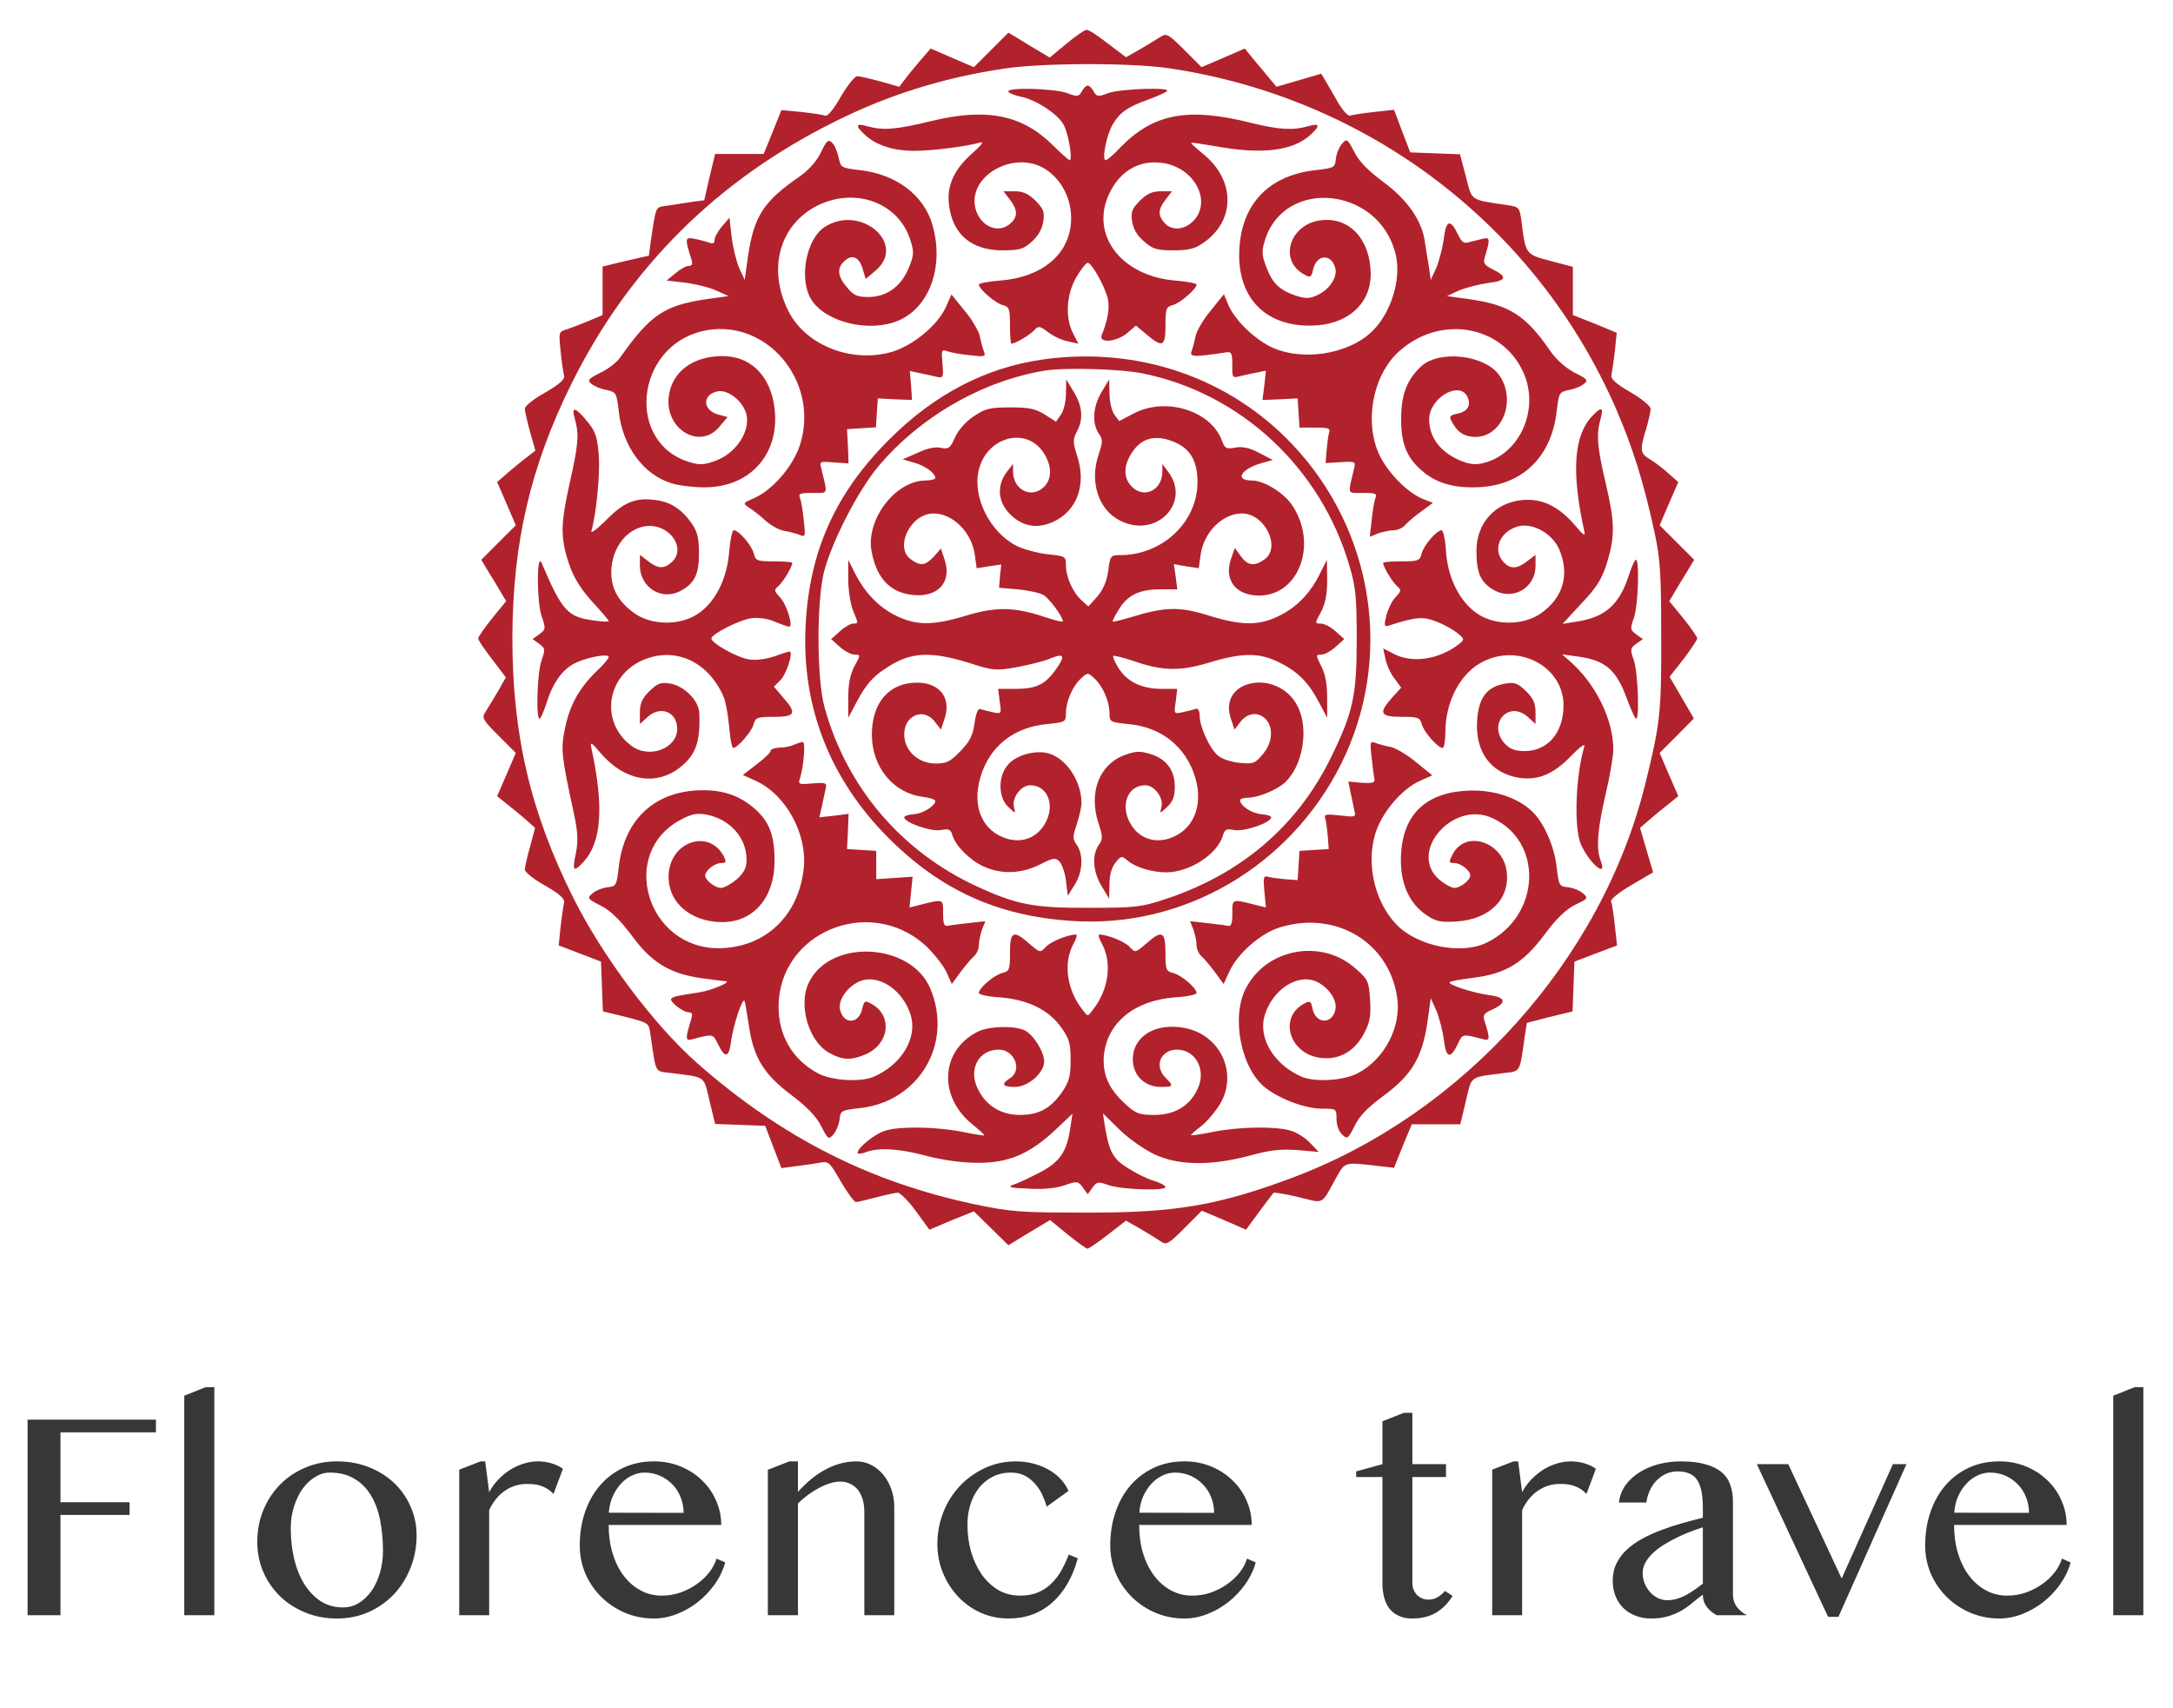 <svg width="187" height="147" viewBox="0 0 187 147" fill="none" xmlns="http://www.w3.org/2000/svg">
<g clip-path="url(#clip0_584_92)">
<path d="M91.758 3.774L90.34 4.951L89.483 4.443C89.028 4.175 88.225 3.693 87.717 3.372L86.78 2.81L85.281 4.309L83.809 5.781L81.936 4.978L80.089 4.175L79.554 4.791C79.26 5.112 78.644 5.861 78.189 6.423L77.386 7.467L75.78 7.012C74.897 6.771 73.987 6.557 73.773 6.557C73.559 6.557 72.917 7.36 72.355 8.323C71.766 9.367 71.231 10.036 71.017 9.956C70.829 9.876 69.919 9.742 68.956 9.635L67.243 9.474L66.494 11.348L65.718 13.248H63.63H61.542L61.061 15.228L60.606 17.236L59.562 17.369C59 17.45 58.063 17.61 57.501 17.691C56.35 17.851 56.484 17.557 55.976 20.956L55.842 22L53.835 22.454L51.854 22.936V25.024V27.111L50.596 27.646C49.874 27.941 49.017 28.262 48.696 28.369C48.081 28.556 48.081 28.637 48.241 30.189C48.321 31.099 48.482 32.062 48.535 32.303C48.643 32.624 48.214 33.026 46.93 33.775C45.94 34.31 45.163 34.953 45.163 35.167C45.163 35.381 45.377 36.291 45.618 37.174L46.073 38.78L45.03 39.583C44.468 40.038 43.718 40.653 43.397 40.948L42.782 41.483L43.584 43.33L44.387 45.203L42.915 46.675L41.417 48.174L41.979 49.111C42.3 49.619 42.782 50.422 43.049 50.877L43.558 51.733L42.353 53.205C41.684 54.035 41.149 54.811 41.149 54.945C41.149 55.079 41.684 55.882 42.353 56.738L43.531 58.29L42.835 59.521C42.434 60.19 41.952 60.993 41.764 61.288C41.443 61.77 41.55 61.957 42.889 63.295L44.387 64.794L43.584 66.667L42.782 68.514L43.611 69.183C44.093 69.558 44.842 70.173 45.27 70.548L46.047 71.244L45.618 72.849C45.377 73.706 45.163 74.616 45.163 74.83C45.163 75.044 45.94 75.686 46.93 76.222C48.214 76.971 48.643 77.372 48.535 77.694C48.482 77.934 48.348 78.871 48.241 79.754L48.081 81.36L49.901 82.056L51.72 82.752L51.801 84.893L51.881 87.034L53.861 87.516C55.842 88.024 55.842 88.024 55.976 89.041C56.484 92.493 56.324 92.146 57.688 92.333C60.82 92.734 60.525 92.52 61.061 94.742L61.542 96.722L63.684 96.802L65.851 96.883L66.547 98.703L67.243 100.522L68.447 100.362C69.116 100.282 70.026 100.148 70.508 100.067C71.311 99.907 71.391 99.987 72.355 101.673C72.917 102.637 73.505 103.44 73.666 103.44C73.8 103.44 74.603 103.252 75.406 103.038C76.209 102.824 77.065 102.637 77.279 102.637C77.493 102.664 78.189 103.359 78.831 104.243L79.982 105.822L81.882 105.019L83.809 104.243L85.281 105.688L86.78 107.16L88.573 106.062L90.366 104.992L91.865 106.223C92.695 106.892 93.471 107.454 93.578 107.454C93.685 107.454 94.488 106.919 95.344 106.25L96.897 105.045L98.128 105.741C98.797 106.143 99.6 106.624 99.894 106.839C100.376 107.16 100.563 107.053 101.928 105.688L103.427 104.189L105.327 104.992L107.227 105.822L108.351 104.296C108.967 103.466 109.529 102.717 109.582 102.664C109.636 102.583 110.599 102.744 111.723 103.011C114.025 103.573 113.65 103.761 115.015 101.299C115.765 99.987 115.684 100.014 118.361 100.308L119.966 100.496L120.716 98.622L121.492 96.749H123.579H125.667L126.149 94.742C126.684 92.52 126.389 92.734 129.494 92.333C130.859 92.172 130.779 92.306 131.207 89.228L131.394 88.024L133.348 87.516L135.328 87.034L135.409 84.893L135.489 82.752L137.309 82.056L139.155 81.36L138.968 79.647C138.861 78.684 138.727 77.774 138.647 77.587C138.567 77.399 139.289 76.81 140.387 76.168L142.26 75.071L141.698 73.171L141.136 71.244L141.939 70.548C142.367 70.173 143.116 69.558 143.598 69.183L144.428 68.514L143.625 66.667L142.822 64.794L144.294 63.322L145.766 61.823L144.722 60.03L143.678 58.237L144.883 56.711C145.525 55.855 146.06 55.052 146.06 54.945C146.06 54.811 145.525 54.035 144.856 53.205L143.652 51.733L144.16 50.877C144.428 50.422 144.91 49.619 145.231 49.111L145.793 48.174L144.294 46.675L142.822 45.203L143.625 43.33L144.428 41.483L143.571 40.734C143.116 40.305 142.394 39.77 141.992 39.529C141.136 39.021 141.109 38.753 141.644 36.96C141.859 36.237 142.046 35.434 142.046 35.194C142.046 34.953 141.323 34.337 140.306 33.748C139.048 33.026 138.593 32.598 138.674 32.276C138.727 32.036 138.861 31.126 138.968 30.242L139.129 28.637L137.255 27.861L135.355 27.111V25.024V22.963L133.428 22.454C131.287 21.892 131.287 21.892 130.939 19.082C130.779 17.878 130.725 17.798 129.788 17.664C126.416 17.155 126.711 17.343 126.149 15.202L125.64 13.275L123.499 13.194L121.358 13.114L120.662 11.294L119.966 9.448L118.253 9.635C117.29 9.742 116.38 9.876 116.193 9.956C116.005 10.01 115.55 9.528 115.122 8.778C114.721 8.083 114.239 7.226 114.052 6.932L113.704 6.343L111.777 6.905L109.85 7.467L109.288 6.798C108.993 6.423 108.378 5.701 107.923 5.165L107.12 4.175L105.273 4.978L103.4 5.781L101.901 4.282C100.563 2.944 100.376 2.837 99.894 3.158C99.6 3.346 98.797 3.827 98.128 4.229L96.897 4.925L95.344 3.747C94.488 3.078 93.685 2.543 93.498 2.569C93.337 2.569 92.561 3.105 91.758 3.774ZM100.697 5.888C117.799 8.457 132.224 19.457 139.075 35.194C140.52 38.539 141.457 41.536 142.367 45.738C142.876 48.067 142.956 49.298 142.956 54.731C142.983 61.288 142.876 62.251 141.591 67.443C137.844 82.591 125.935 95.866 111.134 101.379C104.818 103.734 101.098 104.376 93.471 104.35C87.797 104.35 87.048 104.296 83.836 103.627C74.79 101.7 67.27 97.873 60.044 91.53C56.324 88.265 51.881 82.35 49.338 77.265C45.645 69.879 44.093 63.241 44.093 54.865C44.12 46.729 45.645 40.118 49.231 32.919C54.156 23.016 61.757 15.469 71.846 10.464C76.45 8.163 81.079 6.718 86.325 5.915C89.563 5.406 97.378 5.38 100.697 5.888Z" fill="#B2222C"/>
<path d="M93.096 7.868C92.829 8.323 92.721 8.35 91.811 8.002C90.634 7.601 86.539 7.494 86.78 7.895C86.86 8.029 87.342 8.216 87.85 8.323C89.135 8.564 91.089 9.849 91.544 10.759C91.972 11.588 92.32 13.783 92.052 13.783C91.945 13.756 91.33 13.221 90.661 12.552C87.984 9.876 84.933 9.26 80.169 10.411C77.065 11.16 76.021 11.241 74.656 10.866C73.639 10.571 73.559 10.786 74.415 11.588C75.379 12.498 76.878 12.98 78.671 12.98C80.25 12.98 83.167 12.605 84.371 12.258C84.692 12.177 84.452 12.498 83.756 13.114C82.123 14.532 81.454 15.951 81.668 17.637C81.963 20.153 83.595 21.544 86.272 21.544C87.743 21.544 88.091 21.437 88.787 20.795C89.323 20.34 89.67 19.724 89.778 19.082C89.911 18.226 89.804 17.985 89.108 17.262C88.493 16.673 88.038 16.459 87.315 16.459H86.352L86.887 17.155C87.583 18.038 87.61 18.654 86.967 19.216C85.71 20.367 83.836 19.136 83.863 17.235C83.943 14.746 87.476 13.087 89.831 14.479C92.159 15.844 92.909 19.189 91.383 21.491C90.393 22.989 88.493 23.953 86.084 24.14C85.067 24.221 84.237 24.381 84.237 24.488C84.237 24.863 85.683 26.121 86.298 26.255C86.86 26.415 86.914 26.576 86.914 27.994C86.914 28.851 86.967 29.573 87.048 29.573C87.396 29.573 88.707 28.77 89.028 28.396C89.349 28.021 89.483 28.048 90.233 28.61C90.687 28.958 91.464 29.306 91.945 29.386L92.802 29.573L92.347 28.69C91.651 27.352 91.758 25.371 92.614 23.873C93.016 23.177 93.471 22.615 93.605 22.615C93.953 22.615 95.13 24.729 95.344 25.746C95.505 26.522 95.317 27.619 94.809 28.824C94.515 29.573 96.067 29.439 97.004 28.663L97.753 28.021L98.69 28.797C100.055 29.948 100.295 29.841 100.295 27.994C100.295 26.576 100.349 26.415 100.911 26.255C101.526 26.121 102.972 24.863 102.972 24.488C102.972 24.381 102.115 24.221 101.098 24.14C96.442 23.739 93.765 20.153 95.478 16.62C96.468 14.559 98.261 13.649 100.349 14.077C102.918 14.639 104.23 17.369 102.731 18.975C101.955 19.805 100.831 19.885 100.215 19.189C99.626 18.52 99.653 18.012 100.322 17.155L100.857 16.459H99.894C99.171 16.459 98.716 16.673 98.101 17.262C97.405 17.985 97.298 18.226 97.432 19.082C97.539 19.751 97.887 20.313 98.475 20.795C99.198 21.437 99.573 21.544 100.991 21.544C102.249 21.544 102.838 21.41 103.507 20.929C106.344 19.029 106.344 15.496 103.507 13.221C102.918 12.739 102.463 12.338 102.517 12.284C102.543 12.258 103.48 12.391 104.577 12.579C108.619 13.328 111.295 12.98 112.794 11.588C113.65 10.786 113.57 10.571 112.553 10.866C111.242 11.241 110.037 11.16 107.655 10.571C102.222 9.207 99.252 9.769 96.415 12.686C95.853 13.301 95.264 13.783 95.157 13.783C94.782 13.783 95.237 11.562 95.772 10.678C96.388 9.661 97.03 9.207 98.823 8.564C99.573 8.297 100.269 7.975 100.429 7.842C100.831 7.494 96.495 7.627 95.398 8.002C94.488 8.35 94.381 8.323 94.113 7.868C93.979 7.601 93.738 7.36 93.605 7.36C93.471 7.36 93.23 7.601 93.096 7.868Z" fill="#B2222C"/>
<path d="M70.642 13.114C70.267 13.89 69.598 14.639 68.795 15.201C65.718 17.315 64.888 18.6 64.379 21.999L64.085 24.086L63.603 23.043C63.362 22.481 63.068 21.276 62.961 20.366L62.773 18.734L62.131 19.483C61.783 19.885 61.489 20.42 61.489 20.661C61.489 20.928 61.355 21.009 61.034 20.875C60.766 20.794 60.204 20.634 59.776 20.554C58.946 20.393 58.92 20.473 59.482 22.267C59.642 22.721 59.562 22.882 59.268 22.882C59.027 22.882 58.518 23.176 58.117 23.524L57.367 24.14L58.973 24.327C59.83 24.434 61.034 24.729 61.623 24.996L62.693 25.478L60.606 25.772C57.153 26.308 55.922 27.137 53.38 30.75C53.112 31.152 52.363 31.741 51.694 32.062C50.623 32.597 50.516 32.731 50.891 33.025C51.132 33.239 51.72 33.48 52.202 33.56C53.032 33.748 53.059 33.801 53.246 35.38C53.567 38.405 55.387 40.867 57.796 41.59C58.384 41.777 59.642 41.937 60.579 41.937C64.754 41.964 67.35 38.779 66.574 34.604C66.092 32.142 64.46 30.643 62.185 30.643C59.642 30.643 57.822 31.982 57.555 34.096C57.18 36.906 60.204 38.753 61.89 36.745L62.613 35.889L61.81 35.675C60.499 35.327 60.392 34.016 61.676 33.694C62.452 33.48 63.603 34.23 64.085 35.247C64.808 36.692 63.576 38.886 61.623 39.636C60.606 40.01 60.231 40.037 59.348 39.77C53.861 38.137 54.638 29.894 60.418 28.502C65.825 27.218 70.588 32.731 68.849 38.271C68.26 40.091 66.547 42.098 64.995 42.821C63.898 43.302 63.898 43.302 64.486 43.704C64.834 43.918 65.477 44.426 65.905 44.828C66.36 45.229 67.082 45.631 67.511 45.684C67.966 45.764 68.554 45.925 68.822 46.032C69.304 46.246 69.331 46.166 69.17 44.801C69.09 43.998 68.956 43.142 68.849 42.874C68.688 42.473 68.822 42.419 69.919 42.419C71.311 42.419 71.231 42.633 70.695 40.385C70.508 39.689 70.535 39.689 71.766 39.796L73.024 39.877L72.97 38.405L72.89 36.933L74.121 36.852L75.379 36.772L75.459 35.514L75.54 34.283L77.011 34.363L78.484 34.417L78.403 33.186L78.296 31.928L79.179 32.115C79.688 32.222 80.33 32.356 80.651 32.437C81.16 32.544 81.213 32.463 81.106 31.286C80.999 30.162 81.026 30.055 81.481 30.215C81.749 30.322 82.605 30.483 83.408 30.563C84.746 30.724 84.853 30.697 84.666 30.215C84.559 29.948 84.398 29.359 84.318 28.904C84.211 28.476 83.649 27.485 83.007 26.736L81.882 25.344L81.401 26.415C80.705 27.967 78.671 29.653 76.878 30.242C73.425 31.312 69.411 29.787 67.885 26.843C66.012 23.203 67.056 19.349 70.347 17.69C73.666 16.057 77.413 17.476 78.376 20.768C78.671 21.678 78.644 21.999 78.189 23.096C77.52 24.675 76.289 25.558 74.71 25.558C73.773 25.558 73.452 25.424 72.89 24.729C72.087 23.792 72.007 23.096 72.622 22.507C73.318 21.811 73.987 22.106 74.282 23.284L74.496 24.006L75.352 23.284C78.082 20.982 74.041 17.529 70.963 19.537C69.331 20.607 68.715 24.14 69.866 25.853C71.124 27.753 74.844 28.636 77.306 27.592C79.982 26.468 81.267 22.936 80.25 19.376C79.527 16.807 77.119 14.987 73.987 14.639C72.382 14.452 72.355 14.425 72.167 13.542C72.06 13.06 71.82 12.471 71.605 12.284C71.284 11.963 71.15 12.07 70.642 13.114Z" fill="#B2222C"/>
<path d="M115.497 12.364C115.256 12.631 115.015 13.194 114.962 13.648C114.881 14.425 114.828 14.451 113.249 14.639C108.993 15.094 106.611 17.797 106.638 22.079C106.692 25.799 109.02 28.074 112.82 28.02C115.898 27.994 117.959 26.2 117.959 23.578C117.932 20.634 116.166 18.68 113.73 18.948C110.974 19.242 109.984 22.427 112.258 23.631C112.767 23.925 112.847 23.872 113.008 23.176C113.302 21.865 114.587 21.811 114.908 23.069C115.122 23.899 114.346 24.996 113.249 25.451C112.633 25.719 112.258 25.692 111.456 25.424C110.091 24.942 109.502 24.38 108.967 22.962C108.592 21.998 108.565 21.624 108.833 20.741C110.492 15.227 118.682 16.057 120.1 21.865C120.635 24.006 119.699 26.977 118.039 28.555C115.925 30.563 111.857 31.125 109.234 29.787C107.735 28.984 106.21 27.458 105.675 26.174L105.327 25.317L104.203 26.709C103.56 27.485 102.998 28.448 102.891 28.903C102.811 29.332 102.651 29.947 102.543 30.215C102.356 30.723 102.704 30.75 105.514 30.322C105.969 30.242 106.049 30.402 106.049 31.392C106.023 32.49 106.076 32.543 106.665 32.383C107.013 32.302 107.682 32.142 108.137 32.062L108.94 31.901L108.806 33.159L108.645 34.417L110.171 34.363L111.67 34.283L111.75 35.541L111.83 36.798H113.168C114.319 36.798 114.507 36.852 114.373 37.254C114.292 37.521 114.212 38.217 114.159 38.806L114.078 39.849L115.39 39.769C116.674 39.689 116.674 39.716 116.514 40.385C115.979 42.633 115.898 42.419 117.29 42.419C118.387 42.419 118.521 42.472 118.36 42.874C118.253 43.141 118.12 43.998 118.039 44.774L117.879 46.192L118.601 45.898C119.003 45.764 119.618 45.63 119.939 45.63C120.287 45.63 120.742 45.416 120.93 45.175C121.144 44.934 121.759 44.399 122.295 44.025L123.312 43.275L122.428 42.927C121.144 42.392 119.618 40.867 118.815 39.368C117.343 36.558 118.066 32.329 120.394 30.242C124.034 26.95 129.574 28.047 131.234 32.383C132.438 35.594 130.564 39.314 127.406 39.903C126.764 40.01 126.175 39.903 125.265 39.448C123.793 38.699 122.99 37.521 122.99 36.076C122.99 34.283 125.533 32.757 126.256 34.096C126.63 34.845 126.336 35.407 125.426 35.594C124.73 35.755 124.677 35.835 124.971 36.344C125.426 37.2 126.015 37.575 126.925 37.601C129.253 37.628 130.511 34.524 129.066 32.356C127.861 30.536 123.82 30.054 122.241 31.58C121.09 32.677 120.609 33.935 120.582 35.808C120.528 37.923 120.956 39.154 122.054 40.224C123.285 41.428 124.757 41.964 126.818 41.937C130.832 41.937 133.508 39.448 133.963 35.38C134.151 33.801 134.177 33.748 135.007 33.56C135.489 33.48 136.078 33.239 136.319 33.025C136.693 32.73 136.586 32.597 135.489 32.062C134.739 31.66 133.937 30.964 133.401 30.188C131.314 27.164 129.949 26.281 126.63 25.772L124.516 25.478L125.56 24.996C126.149 24.755 127.273 24.461 128.049 24.354C129.654 24.166 129.762 23.818 128.45 23.176C127.781 22.855 127.62 22.614 127.754 22.213C128.263 20.526 128.236 20.393 127.567 20.553C127.219 20.634 126.684 20.767 126.389 20.848C125.961 20.982 125.774 20.821 125.453 20.152C124.81 18.814 124.436 18.921 124.248 20.553C124.141 21.329 123.847 22.453 123.606 23.042L123.124 24.086L122.964 22.935C122.857 22.32 122.696 21.356 122.616 20.794C122.375 18.974 121.064 17.128 119.003 15.629C117.718 14.665 116.942 13.889 116.541 13.06C115.952 11.936 115.898 11.909 115.497 12.364Z" fill="#B2222C"/>
<path d="M89.724 30.938C84.799 31.634 80.357 33.962 76.476 37.869C71.9 42.446 69.652 47.424 69.33 53.793C68.956 60.779 71.418 67.068 76.476 72.126C80.946 76.596 85.843 78.817 92.159 79.245C101.794 79.941 110.974 74.588 115.39 65.783C119.939 56.684 118.28 45.684 111.188 38.217C105.701 32.436 97.833 29.787 89.724 30.938ZM98.368 32.142C106.799 33.855 113.704 40.305 116.139 48.735C116.674 50.528 116.755 51.465 116.755 54.998C116.755 59.922 116.433 61.341 114.48 65.302C111.589 71.136 106.772 75.231 100.295 77.372C98.208 78.067 97.699 78.121 93.738 78.121C88.975 78.148 87.476 77.853 84.05 76.274C77.573 73.277 72.863 67.764 70.963 60.886C70.267 58.423 70.267 51.599 70.936 49.11C71.659 46.46 73.853 42.232 75.513 40.224C79.099 35.916 84.452 32.811 89.858 31.901C91.57 31.607 96.468 31.741 98.368 32.142Z" fill="#B2222C"/>
<path d="M91.731 33.855C91.731 34.524 91.544 35.354 91.303 35.675L90.875 36.291L89.911 35.675C89.108 35.166 88.546 35.059 86.914 35.059C85.147 35.059 84.773 35.166 83.782 35.836C83.087 36.291 82.471 37.013 82.177 37.656C81.775 38.566 81.641 38.672 80.972 38.539C80.517 38.432 79.795 38.566 78.965 38.967L77.68 39.529L78.617 39.797C79.581 40.064 80.491 40.706 80.491 41.135C80.491 41.242 80.089 41.349 79.634 41.349C77.038 41.376 74.496 44.721 75.004 47.451C75.432 49.752 76.583 50.983 78.537 51.198C80.705 51.438 81.936 50.1 81.293 48.173L80.972 47.21L80.357 47.906C79.607 48.682 79.233 48.735 78.403 48.147C76.931 47.13 78.35 44.186 80.33 44.186C82.016 44.186 83.622 45.818 83.889 47.745L84.05 48.896L85.094 48.735L86.164 48.575L86.057 49.565L85.977 50.582L87.583 50.716C88.466 50.796 89.456 51.01 89.777 51.198C90.286 51.465 91.463 53.071 91.463 53.472C91.463 53.553 90.794 53.392 89.992 53.125C87.395 52.241 85.736 52.188 83.194 52.964C80.276 53.847 78.858 53.847 77.065 52.964C75.566 52.215 74.389 50.957 73.532 49.244L72.997 48.173V49.859C72.997 50.769 73.184 51.974 73.398 52.509C73.88 53.66 73.88 53.66 73.425 53.66C73.211 53.66 72.676 53.954 72.274 54.329L71.525 54.998L72.274 55.667C72.676 56.042 73.265 56.336 73.559 56.336C74.067 56.336 74.067 56.363 73.532 57.326C73.157 58.049 72.997 58.852 72.997 60.056V61.769L73.693 60.458C74.603 58.745 75.245 58.049 76.878 57.112C78.617 56.122 80.303 56.095 83.354 57.032C85.495 57.728 85.709 57.728 87.529 57.407C88.546 57.219 89.831 56.898 90.339 56.684C91.49 56.202 91.678 56.39 91.062 57.326C90.018 58.879 89.296 59.28 87.369 59.28H85.897L86.031 60.377C86.191 61.448 86.191 61.448 85.415 61.287C84.987 61.18 84.505 61.073 84.344 61.02C84.157 60.966 83.97 61.448 83.863 62.251C83.729 63.268 83.461 63.803 82.658 64.633C81.775 65.543 81.481 65.703 80.517 65.703C79.019 65.703 77.814 64.606 77.814 63.188C77.814 61.555 79.474 60.859 80.437 62.09L80.972 62.786L81.293 61.823C81.882 60.056 80.865 58.745 78.912 58.745C76.503 58.745 75.004 60.484 75.031 63.295C75.058 66.024 76.878 68.246 79.393 68.567C80.009 68.647 80.491 68.808 80.491 68.915C80.491 69.343 79.447 70.012 78.644 70.066C78.189 70.092 77.814 70.226 77.814 70.333C77.814 70.788 80.143 71.591 80.972 71.431C81.641 71.297 81.802 71.35 81.963 71.885C82.257 72.822 83.435 74 84.639 74.562C86.164 75.258 87.877 75.204 89.483 74.401C90.634 73.812 90.821 73.786 91.169 74.134C91.383 74.348 91.651 75.097 91.731 75.793L91.892 77.078L92.481 76.141C93.176 75.044 93.257 73.572 92.668 72.715C92.293 72.18 92.293 72.019 92.668 70.922C92.882 70.253 93.069 69.423 93.069 69.102C93.069 67.148 91.651 65.115 90.072 64.793C88.894 64.552 87.288 65.061 86.673 65.891C85.87 66.881 85.924 68.647 86.753 69.423C87.395 70.039 87.422 70.039 87.262 69.477C87.048 68.674 87.85 67.577 88.653 67.577C90.206 67.577 90.848 69.37 89.885 70.949C89.189 72.1 87.984 72.555 86.673 72.18C84.532 71.538 83.622 69.423 84.371 66.881C85.147 64.231 87.262 62.545 90.179 62.304C91.678 62.144 91.731 62.117 91.731 61.368C91.731 60.351 92.32 59.013 93.043 58.37C93.605 57.862 93.605 57.862 94.167 58.37C94.889 59.013 95.478 60.351 95.478 61.368C95.478 62.117 95.531 62.144 97.03 62.304C99.947 62.545 102.062 64.258 102.865 66.934C103.587 69.423 102.65 71.538 100.536 72.18C99.225 72.555 98.02 72.1 97.325 70.949C96.361 69.37 97.004 67.577 98.556 67.577C99.359 67.577 100.162 68.674 99.947 69.477C99.787 70.039 99.814 70.039 100.456 69.423C100.938 68.968 101.098 68.54 101.098 67.71C101.098 66.265 100.349 65.275 98.957 64.874C98.074 64.606 97.699 64.633 96.709 65.007C94.595 65.81 93.685 68.219 94.514 70.788C94.916 72.019 94.916 72.207 94.541 72.742C93.953 73.598 94.059 75.044 94.809 76.275L95.451 77.345L95.478 76.114C95.478 75.284 95.665 74.642 95.987 74.241C96.468 73.652 96.522 73.625 97.004 74.027C97.699 74.642 99.118 75.07 100.402 75.07C102.383 75.044 104.765 73.518 105.246 71.885C105.407 71.35 105.568 71.297 106.237 71.431C107.066 71.591 109.395 70.788 109.395 70.333C109.395 70.226 109.02 70.092 108.565 70.066C107.735 70.012 106.718 69.343 106.718 68.861C106.718 68.754 107.013 68.647 107.388 68.647C108.244 68.647 109.877 67.978 110.546 67.363C112.098 65.971 112.66 62.786 111.696 60.832C110.064 57.487 104.792 58.397 105.916 61.823L106.237 62.786L106.772 62.09C107.388 61.314 108.324 61.234 108.94 61.903C109.609 62.652 109.502 63.937 108.672 64.9C108.003 65.703 107.869 65.757 106.665 65.65C105.916 65.569 105.139 65.302 104.792 65.007C104.069 64.365 103.266 62.572 103.239 61.635C103.239 61.18 103.105 60.939 102.918 60.993C102.731 61.073 102.222 61.18 101.794 61.287C101.018 61.448 101.018 61.448 101.178 60.377L101.312 59.28H99.974C98.261 59.28 96.977 58.665 96.254 57.487C95.933 56.978 95.746 56.523 95.799 56.443C95.879 56.39 96.602 56.577 97.432 56.845C100.028 57.755 101.5 57.781 104.015 57.032C106.906 56.149 108.378 56.149 110.091 57.005C111.696 57.808 112.606 58.718 113.516 60.458L114.212 61.769V60.056C114.212 58.879 114.052 57.995 113.704 57.326C113.222 56.363 113.222 56.336 113.704 56.336C113.971 56.336 114.533 56.042 114.935 55.667L115.684 54.998L114.935 54.329C114.533 53.954 113.945 53.66 113.65 53.66C113.142 53.66 113.142 53.633 113.677 52.67C114.052 51.947 114.212 51.171 114.212 49.913L114.185 48.173L113.65 49.244C112.82 50.983 111.643 52.215 110.144 52.964C108.351 53.874 106.852 53.847 103.989 52.964C101.526 52.188 100.242 52.215 97.378 53.098C96.468 53.365 95.746 53.553 95.746 53.472C95.746 53.392 95.987 52.91 96.308 52.402C97.057 51.198 98.074 50.716 99.867 50.716H101.312L101.178 49.645L101.018 48.548L102.088 48.735L103.159 48.896L103.32 47.745C103.587 45.818 105.193 44.186 106.879 44.186C108.86 44.186 110.278 47.13 108.806 48.147C107.95 48.762 107.361 48.682 106.772 47.852L106.263 47.156L105.916 48.147C105.327 49.94 106.371 51.251 108.351 51.251C111.803 51.251 113.436 46.782 111.188 43.463C110.492 42.419 108.779 41.349 107.735 41.349C106.237 41.349 106.745 40.385 108.565 39.85L109.529 39.583L108.351 38.967C107.521 38.539 106.933 38.405 106.317 38.512C105.541 38.672 105.407 38.592 105.166 37.95C104.229 35.327 100.295 34.123 97.539 35.595L96.308 36.237L95.879 35.648C95.665 35.327 95.478 34.524 95.478 33.855L95.451 32.651L94.809 33.721C94.059 34.952 93.953 36.398 94.541 37.281C94.916 37.816 94.916 37.977 94.541 39.127C93.738 41.483 94.541 43.918 96.441 44.828C99.546 46.353 102.543 43.222 100.509 40.573L100.028 39.93V40.573C100.028 42.205 98.422 42.981 97.351 41.831C96.656 41.081 96.682 40.037 97.432 38.913C98.235 37.709 99.385 37.388 100.911 37.977C102.383 38.539 103.052 39.609 103.052 41.483C103.052 44.935 100.028 47.772 96.388 47.772C95.585 47.772 95.531 47.825 95.371 49.11C95.237 50.047 94.943 50.716 94.434 51.331L93.658 52.188L93.069 51.653C92.32 50.983 91.731 49.645 91.731 48.628C91.731 47.879 91.678 47.852 90.125 47.692C89.242 47.585 88.038 47.264 87.476 46.969C85.201 45.818 83.702 42.821 84.211 40.519C84.853 37.629 88.252 36.665 89.777 38.913C90.527 40.037 90.553 41.188 89.858 41.884C88.787 42.955 87.181 42.178 87.181 40.573V39.93L86.673 40.573C85.763 41.75 85.843 43.169 86.914 44.239C87.984 45.337 89.322 45.551 90.741 44.855C92.721 43.891 93.498 41.643 92.695 39.234C92.32 38.057 92.32 37.843 92.668 37.147C93.257 36.05 93.15 34.952 92.4 33.721L91.758 32.651L91.731 33.855Z" fill="#B2222C"/>
<path d="M49.472 36.05C49.847 37.388 49.767 38.271 49.044 41.482C48.241 45.096 48.214 46.193 48.937 48.441C49.365 49.699 49.901 50.582 50.944 51.76C51.747 52.616 52.389 53.392 52.389 53.446C52.389 53.526 51.801 53.499 51.078 53.392C48.857 53.098 48.375 52.589 46.609 48.441C46.18 47.451 46.18 51.76 46.609 53.017C46.983 54.115 46.957 54.168 46.421 54.57L45.833 54.998L46.395 55.399C46.93 55.801 46.93 55.881 46.609 56.818C46.207 57.915 46.1 62.224 46.475 61.822C46.609 61.662 46.849 61.073 47.037 60.484C47.519 58.905 48.295 57.754 49.258 57.192C50.168 56.63 52.389 56.175 52.389 56.55C52.389 56.657 51.908 57.246 51.292 57.808C49.82 59.253 49.017 60.698 48.616 62.706C48.241 64.472 48.322 65.088 49.365 69.905C49.74 71.644 49.767 72.367 49.553 73.438C49.231 74.963 49.365 75.097 50.195 74.187C51.774 72.501 51.988 69.423 50.891 64.365C50.757 63.803 50.891 63.856 51.72 64.847C53.728 67.175 56.377 67.657 58.438 66.105C59.856 65.007 60.285 63.91 60.178 61.367C60.151 60.297 58.893 59.039 57.689 58.825C56.832 58.691 56.591 58.798 55.869 59.494C55.253 60.11 55.066 60.538 55.066 61.314V62.304L55.681 61.742C56.805 60.672 58.277 61.234 58.277 62.732C58.277 64.418 55.842 65.328 54.343 64.178C51.694 62.224 52.122 58.37 55.119 56.898C57.929 55.56 60.9 56.818 62.265 59.949C62.452 60.377 62.666 61.555 62.747 62.545C62.827 63.535 62.988 64.365 63.095 64.365C63.469 64.365 64.727 62.92 64.861 62.304C65.022 61.742 65.182 61.689 66.601 61.689C68.447 61.689 68.608 61.394 67.377 60.002L66.601 59.093L67.136 58.557C67.671 58.049 68.314 56.068 67.939 56.068C67.859 56.068 67.243 56.256 66.601 56.496C65.851 56.737 65.022 56.844 64.406 56.737C63.416 56.577 61.221 55.346 61.221 54.944C61.221 54.57 63.63 53.339 64.647 53.205C65.263 53.124 66.065 53.231 66.681 53.499C67.243 53.74 67.805 53.927 67.912 53.927C68.287 53.927 67.698 52 67.136 51.411C66.601 50.849 66.601 50.769 66.975 50.448C67.377 50.1 68.18 48.789 68.18 48.441C68.18 48.361 67.457 48.307 66.601 48.307C65.129 48.307 65.022 48.254 64.861 47.611C64.674 46.915 63.577 45.631 63.148 45.631C63.014 45.631 62.827 46.487 62.747 47.504C62.559 49.859 61.542 51.84 60.044 52.83C58.518 53.847 56.11 53.82 54.638 52.803C53.273 51.84 52.604 50.716 52.604 49.27C52.604 47.103 54.049 45.31 55.842 45.256C57.769 45.229 59.053 47.263 57.796 48.387C57.127 48.976 56.618 48.949 55.762 48.28L55.066 47.745V48.655C55.066 50.528 56.886 51.706 58.518 50.876C59.776 50.207 60.151 49.458 60.151 47.611C60.151 46.353 60.017 45.764 59.562 45.096C58.732 43.891 57.796 43.249 56.618 43.062C54.798 42.767 53.754 43.142 52.202 44.721C51.399 45.524 50.81 45.952 50.891 45.711C51.319 44.212 51.64 40.84 51.533 39.208C51.399 37.629 51.265 37.147 50.596 36.344C49.526 35.006 49.124 34.899 49.472 36.05Z" fill="#B2222C"/>
<path d="M137.014 35.808C135.435 37.494 135.221 40.572 136.319 45.63C136.452 46.193 136.319 46.139 135.489 45.149C134.097 43.543 132.652 42.874 130.993 43.034C128.664 43.248 127.058 45.015 127.058 47.397C127.058 49.27 127.406 50.073 128.45 50.715C130.136 51.759 132.143 50.635 132.143 48.681V47.745L131.448 48.28C130.564 48.976 129.949 49.003 129.387 48.36C128.45 47.343 129.012 45.844 130.511 45.336C131.742 44.908 133.508 45.818 134.151 47.209C135.114 49.377 134.552 51.438 132.572 52.803C131.1 53.82 128.691 53.847 127.166 52.83C125.64 51.813 124.596 49.779 124.436 47.45C124.382 46.46 124.195 45.63 124.061 45.63C123.633 45.63 122.536 46.915 122.348 47.611C122.188 48.253 122.081 48.307 120.609 48.307C119.752 48.307 119.03 48.36 119.03 48.441C119.03 48.788 119.832 50.1 120.234 50.448C120.609 50.769 120.609 50.849 120.073 51.411C119.779 51.732 119.431 52.455 119.297 52.99C119.083 53.927 119.11 53.98 119.645 53.793C121.92 53.071 122.482 53.044 123.633 53.499C124.275 53.74 125.078 54.195 125.426 54.489C126.041 54.998 126.041 55.024 125.56 55.426C123.82 56.764 121.545 57.112 119.913 56.255L119.03 55.8L119.217 56.657C119.297 57.139 119.645 57.915 119.966 58.343L120.582 59.173L119.806 60.029C118.601 61.367 118.762 61.688 120.609 61.688C122.027 61.688 122.188 61.742 122.348 62.304C122.509 62.973 123.74 64.365 124.141 64.365C124.275 64.365 124.382 63.776 124.382 63.026C124.382 60.323 125.72 57.834 127.701 56.898C130.832 55.372 134.552 57.433 134.552 60.698C134.552 63.026 133.214 64.632 131.207 64.632C130.404 64.632 129.949 64.472 129.521 64.017C127.942 62.331 129.842 60.163 131.528 61.742L132.143 62.304V61.314C132.143 60.538 131.956 60.109 131.341 59.494C130.618 58.798 130.377 58.691 129.547 58.825C127.942 59.092 127.246 60.029 127.112 62.036C126.951 64.713 128.29 66.532 130.725 66.934C132.331 67.175 133.669 66.639 135.168 65.087C135.944 64.284 136.426 63.936 136.345 64.231C135.596 66.693 135.435 71.136 136.024 72.608C136.72 74.24 138.353 75.659 137.764 74.106C137.336 73.036 137.469 71.403 138.165 68.379C138.54 66.827 138.834 65.061 138.834 64.472C138.834 61.902 137.282 58.771 135.034 56.844L134.418 56.309L135.756 56.496C138.165 56.817 139.102 57.62 140.039 60.216C140.306 60.939 140.627 61.661 140.761 61.822C141.109 62.224 140.975 57.888 140.601 56.817C140.279 55.881 140.279 55.8 140.815 55.399L141.377 54.998L140.815 54.596C140.279 54.195 140.279 54.114 140.601 53.178C141.002 52.08 141.109 47.772 140.734 48.2C140.601 48.334 140.36 48.922 140.172 49.511C139.343 52.054 138.138 53.124 135.649 53.499L134.472 53.686L136.104 51.92C137.416 50.528 137.844 49.859 138.299 48.414C138.995 46.112 138.968 44.935 138.165 41.509C137.443 38.431 137.362 37.414 137.737 36.049C138.031 35.032 137.817 34.952 137.014 35.808Z" fill="#B2222C"/>
<path d="M68.313 64.097C68.019 64.231 67.457 64.338 67.056 64.338C66.627 64.365 66.306 64.472 66.306 64.633C66.306 64.766 65.771 65.275 65.102 65.783L63.924 66.693L64.995 67.175C67.618 68.353 69.464 71.725 69.17 74.695C68.742 78.817 65.851 81.547 61.89 81.6C55.681 81.654 53.192 73.411 58.572 70.547C59.508 70.039 59.99 69.958 60.739 70.092C62.8 70.467 64.245 72.073 64.245 73.973C64.245 74.669 64.058 75.07 63.416 75.659C62.934 76.06 62.319 76.408 62.051 76.408C61.516 76.408 60.686 75.739 60.686 75.338C60.686 74.91 61.516 74.267 62.051 74.267C62.506 74.267 62.533 74.187 62.265 73.652C61.034 71.377 57.849 72.34 57.555 75.07C57.314 77.506 59.321 79.352 62.158 79.352C64.834 79.352 66.627 77.265 66.654 74.187C66.681 71.966 66.226 70.735 64.995 69.637C63.764 68.54 62.372 68.005 60.552 68.005C56.431 67.978 53.701 70.467 53.246 74.642C53.058 76.221 53.032 76.275 52.255 76.355C51.827 76.408 51.239 76.649 50.971 76.89C50.516 77.291 50.543 77.345 51.694 77.934C52.55 78.362 53.326 79.138 54.343 80.476C56.056 82.832 57.608 83.768 60.311 84.17C61.328 84.303 62.292 84.437 62.425 84.437C63.041 84.464 61.248 85.24 60.151 85.401C58.251 85.695 57.956 85.749 57.769 85.936C57.555 86.15 58.759 87.114 59.267 87.114C59.562 87.114 59.615 87.274 59.482 87.702C58.946 89.469 58.973 89.603 59.642 89.415C61.355 88.96 61.355 88.96 61.783 89.843C62.399 91.128 62.747 91.048 62.934 89.496C63.121 88.184 63.871 85.909 64.058 86.123C64.112 86.177 64.272 87.087 64.433 88.184C64.834 90.994 65.717 92.439 68.099 94.233C69.464 95.25 70.24 96.079 70.669 96.909C71.257 98.06 71.311 98.087 71.712 97.632C71.953 97.364 72.194 96.775 72.248 96.347C72.328 95.571 72.381 95.544 74.014 95.357C79.099 94.795 82.043 89.79 80.062 85.08C78.43 81.145 71.552 80.744 69.652 84.464C68.635 86.391 69.571 89.656 71.391 90.62C72.489 91.235 73.238 91.262 74.442 90.753C76.556 89.87 76.851 87.355 74.951 86.364C74.442 86.07 74.362 86.123 74.201 86.819C73.907 88.131 72.622 88.184 72.301 86.926C72.087 86.123 72.836 84.999 73.88 84.491C75.486 83.715 77.707 85.133 78.376 87.381C78.965 89.362 77.547 91.663 75.138 92.68C74.014 93.135 71.605 93.001 70.428 92.386C68.233 91.235 66.975 89.121 67.002 86.578C67.056 80.236 74.79 77.024 79.608 81.333C80.33 82.002 81.133 83.019 81.427 83.608L81.909 84.678L82.632 83.688C83.033 83.153 83.542 82.537 83.782 82.323C84.023 82.136 84.237 81.681 84.237 81.333C84.237 81.012 84.371 80.396 84.505 79.995L84.799 79.272L83.381 79.433C82.605 79.513 81.775 79.62 81.561 79.673C81.24 79.727 81.16 79.486 81.16 78.603C81.16 77.318 81.24 77.345 79.019 77.907L78.269 78.094L78.403 76.756L78.537 75.445L76.958 75.552L75.406 75.659V74.455V73.224L74.148 73.143L72.89 73.063L72.97 71.564L73.024 70.039L71.766 70.199L70.508 70.333L70.722 69.423C70.829 68.915 70.963 68.246 71.043 67.924C71.177 67.362 71.124 67.336 69.919 67.416C68.742 67.523 68.661 67.496 68.849 66.961C69.17 65.917 69.33 63.83 69.09 63.856C68.956 63.856 68.608 63.964 68.313 64.097Z" fill="#B2222C"/>
<path d="M118.039 65.194C118.12 65.997 118.227 66.827 118.28 67.041C118.334 67.362 118.12 67.416 117.183 67.362L116.032 67.255L116.219 68.165C116.327 68.647 116.46 69.343 116.541 69.691C116.701 70.333 116.674 70.333 115.31 70.172C114.078 70.039 113.918 70.065 114.052 70.467C114.132 70.708 114.212 71.403 114.266 71.992L114.346 73.063L113.088 73.143L111.83 73.223L111.75 74.481L111.67 75.739L110.599 75.659C110.01 75.605 109.341 75.525 109.101 75.445C108.726 75.338 108.699 75.525 108.806 76.703L108.94 78.094L108.191 77.907C105.969 77.345 106.05 77.318 106.05 78.603C106.05 79.486 105.969 79.727 105.648 79.673C105.434 79.62 104.604 79.513 103.828 79.432L102.41 79.272L102.704 79.994C102.838 80.396 102.972 81.011 102.972 81.333C102.972 81.68 103.186 82.135 103.427 82.323C103.668 82.537 104.176 83.153 104.578 83.688L105.3 84.678L105.782 83.634C106.504 82.028 108.538 80.262 110.225 79.78C114.988 78.362 119.538 81.092 120.234 85.829C120.609 88.344 119.163 91.155 116.835 92.359C115.631 93.001 113.195 93.135 112.071 92.68C109.663 91.663 108.244 89.362 108.833 87.381C109.502 85.133 111.723 83.715 113.329 84.491C114.373 84.999 115.122 86.123 114.908 86.926C114.614 88.184 113.222 88.104 112.954 86.819C112.821 86.15 112.74 86.096 112.232 86.364C110.037 87.542 110.92 90.619 113.543 91.021C115.176 91.262 116.514 90.539 117.37 88.96C117.879 87.997 117.986 87.488 117.906 86.07C117.799 84.437 117.745 84.303 116.648 83.34C113.731 80.744 108.967 81.6 107.2 85.079C105.916 87.595 106.826 92.038 108.94 93.644C110.251 94.634 112.366 95.41 113.811 95.41C114.988 95.41 115.015 95.41 115.015 96.293C115.015 96.829 115.229 97.391 115.497 97.631C115.952 98.06 116.005 98.006 116.567 96.909C116.969 96.052 117.691 95.303 119.083 94.286C121.492 92.493 122.375 91.021 122.83 88.023L123.124 85.909L123.606 86.953C123.847 87.542 124.141 88.666 124.248 89.442C124.436 91.074 124.81 91.181 125.453 89.843C125.854 88.96 125.854 88.96 127.567 89.415C128.236 89.602 128.263 89.442 127.728 87.782C127.594 87.354 127.754 87.167 128.37 86.899C129.681 86.311 129.628 85.829 128.183 85.641C126.791 85.454 124.543 84.731 124.757 84.517C124.81 84.437 125.747 84.276 126.791 84.143C129.574 83.795 131.073 82.885 132.92 80.423C133.963 79.004 134.766 78.255 135.569 77.853C136.64 77.345 136.693 77.291 136.238 76.89C135.971 76.649 135.409 76.408 134.954 76.355C134.178 76.274 134.151 76.221 133.963 74.642C133.776 72.849 132.839 70.734 131.822 69.798C130.618 68.674 128.691 68.005 126.657 68.031C122.669 68.085 120.555 70.146 120.555 74.026C120.555 76.141 121.304 77.773 122.776 78.763C123.579 79.299 123.954 79.379 125.346 79.299C128.209 79.111 129.976 77.345 129.655 74.963C129.307 72.421 126.122 71.403 125.025 73.491C124.65 74.214 124.677 74.267 125.158 74.267C125.694 74.267 126.523 74.909 126.523 75.338C126.523 75.739 125.694 76.408 125.158 76.408C124.891 76.408 124.275 76.06 123.82 75.659C121.171 73.304 125.025 68.861 128.397 70.386C132.866 72.394 132.599 78.844 127.942 81.118C125.747 82.189 121.974 81.44 120.154 79.54C118.334 77.639 117.558 74.428 118.334 71.805C118.842 70.012 120.609 67.897 122.188 67.202L123.258 66.72L121.867 65.596C121.117 64.954 120.127 64.391 119.699 64.284C119.244 64.204 118.655 64.044 118.387 63.937C117.906 63.749 117.879 63.856 118.039 65.194Z" fill="#B2222C"/>
<path d="M86.914 82.002C86.914 83.474 86.86 83.581 86.218 83.742C85.522 83.929 84.237 85.027 84.237 85.455C84.237 85.589 85.067 85.776 86.057 85.829C88.439 86.017 90.259 86.9 91.33 88.425C92.026 89.389 92.133 89.817 92.133 91.236C92.133 92.627 91.999 93.082 91.41 93.965C90.42 95.384 89.403 95.946 87.77 95.946C86.138 95.946 84.853 95.143 84.157 93.725C83.301 92.038 84.211 90.326 85.95 90.326C87.315 90.326 88.011 92.119 86.914 92.788C86.111 93.296 86.272 93.537 87.342 93.537C88.466 93.537 89.858 92.333 89.858 91.343C89.858 90.54 88.975 89.095 88.225 88.693C87.369 88.238 85.04 88.292 84.104 88.8C80.919 90.433 80.732 94.394 83.702 96.776C84.291 97.257 84.746 97.659 84.692 97.712C84.666 97.739 83.809 97.605 82.766 97.391C80.544 96.963 77.493 96.909 76.235 97.284C75.352 97.525 73.8 98.756 73.8 99.211C73.8 99.318 74.121 99.291 74.496 99.157C75.593 98.729 77.413 98.836 79.768 99.479C81.106 99.827 82.792 100.067 84.104 100.067C86.78 100.094 88.627 99.291 90.794 97.257L92.293 95.839L92.106 97.043C91.811 99.131 91.196 100.014 89.43 100.924C88.546 101.379 87.529 101.861 87.155 101.968C86.673 102.155 86.994 102.235 88.493 102.289C89.751 102.369 90.875 102.262 91.624 101.994C92.722 101.62 92.775 101.646 93.176 102.182L93.605 102.771L94.006 102.208C94.407 101.673 94.488 101.673 95.424 101.994C96.522 102.369 100.295 102.503 100.295 102.155C100.295 102.021 99.84 101.78 99.305 101.62C98.743 101.459 97.726 100.951 97.057 100.522C95.772 99.719 95.451 99.131 95.077 96.883L94.916 95.812L96.335 97.204C97.111 97.98 98.475 98.917 99.359 99.345C101.446 100.308 104.203 100.335 107.521 99.452C109.288 98.97 110.198 98.863 111.643 98.97L113.49 99.131L112.714 98.328C112.312 97.9 111.536 97.418 111.027 97.284C109.689 96.909 106.665 96.963 104.444 97.391C103.427 97.605 102.544 97.739 102.49 97.686C102.463 97.659 102.838 97.311 103.373 96.909C103.882 96.508 104.604 95.651 105.006 94.982C106.558 92.333 105.006 89.014 101.901 88.452C99.439 87.997 97.485 89.175 97.485 91.155C97.485 92.547 98.502 93.537 99.921 93.537C100.991 93.537 101.018 93.457 100.295 92.734C99.278 91.717 99.894 90.326 101.312 90.326C102.945 90.352 103.855 92.145 103.025 93.778C102.356 95.197 101.045 95.946 99.332 95.946C98.047 95.946 97.753 95.839 96.843 95.009C95.398 93.698 94.862 92.44 94.996 90.807C95.291 87.997 97.619 86.097 101.098 85.829C102.115 85.776 102.972 85.589 102.972 85.455C102.972 85.027 101.687 83.929 100.991 83.742C100.349 83.581 100.295 83.474 100.295 82.002C100.295 80.129 100.001 79.995 98.609 81.226C97.699 82.002 97.699 82.002 97.218 81.494C96.816 81.039 95.317 80.423 94.595 80.423C94.488 80.423 94.595 80.825 94.862 81.28C95.719 82.939 95.398 85.214 94.006 86.954C93.605 87.489 93.605 87.489 93.203 86.954C91.811 85.214 91.49 82.939 92.347 81.28C92.614 80.825 92.722 80.423 92.614 80.423C91.892 80.423 90.393 81.039 89.992 81.494C89.51 82.002 89.51 82.002 88.6 81.226C87.208 79.995 86.914 80.129 86.914 82.002Z" fill="#B2222C"/>
</g>
<path d="M13.418 122.166V123.258H5.204V129.275H11.146V130.367H5.204V139H2.373V122.166H13.418ZM18.445 139H15.855V120.109L17.696 119.373H18.445V139ZM29.008 139.279C28.009 139.279 27.091 139.106 26.253 138.759C25.415 138.412 24.691 137.942 24.082 137.35C23.473 136.749 22.994 136.05 22.648 135.255C22.309 134.451 22.14 133.592 22.14 132.678C22.14 131.721 22.309 130.824 22.648 129.986C22.994 129.14 23.473 128.404 24.082 127.777C24.691 127.151 25.415 126.66 26.253 126.305C27.091 125.941 28.009 125.759 29.008 125.759C29.998 125.759 30.908 125.924 31.737 126.254C32.575 126.584 33.299 127.037 33.908 127.612C34.518 128.188 34.992 128.865 35.33 129.644C35.677 130.414 35.851 131.243 35.851 132.132C35.851 133.114 35.677 134.04 35.33 134.912C34.992 135.775 34.518 136.533 33.908 137.185C33.299 137.828 32.575 138.34 31.737 138.721C30.908 139.093 29.998 139.279 29.008 139.279ZM29.503 138.327C30.011 138.327 30.476 138.196 30.899 137.934C31.323 137.671 31.686 137.32 31.991 136.88C32.296 136.431 32.533 135.915 32.702 135.331C32.871 134.747 32.956 134.129 32.956 133.478C32.956 132.538 32.876 131.658 32.715 130.837C32.554 130.016 32.292 129.301 31.928 128.691C31.564 128.082 31.09 127.604 30.506 127.257C29.922 126.901 29.211 126.724 28.373 126.724C27.941 126.724 27.523 126.851 27.116 127.104C26.71 127.35 26.35 127.688 26.037 128.12C25.732 128.552 25.487 129.06 25.301 129.644C25.115 130.219 25.021 130.833 25.021 131.484C25.021 132.432 25.119 133.321 25.314 134.15C25.517 134.98 25.809 135.703 26.189 136.321C26.579 136.939 27.049 137.43 27.599 137.794C28.157 138.149 28.792 138.327 29.503 138.327ZM41.36 125.759H41.754L42.097 128.412C42.3 128.023 42.554 127.667 42.858 127.346C43.163 127.024 43.497 126.745 43.861 126.508C44.234 126.271 44.623 126.089 45.029 125.962C45.444 125.826 45.863 125.759 46.286 125.759C46.667 125.759 47.039 125.81 47.403 125.911C47.776 126.013 48.123 126.174 48.444 126.394L47.632 128.564C47.463 128.378 47.285 128.23 47.099 128.12C46.912 128.002 46.722 127.913 46.527 127.854C46.333 127.786 46.134 127.743 45.931 127.727C45.727 127.71 45.524 127.701 45.321 127.701C45 127.701 44.682 127.748 44.369 127.841C44.065 127.934 43.773 128.074 43.493 128.26C43.214 128.438 42.956 128.67 42.719 128.958C42.482 129.237 42.274 129.567 42.097 129.948V139H39.52V126.47L41.36 125.759ZM56.265 139.279C55.384 139.279 54.555 139.114 53.776 138.784C53.006 138.454 52.333 138.006 51.758 137.438C51.182 136.871 50.725 136.207 50.387 135.445C50.057 134.675 49.892 133.858 49.892 132.995C49.892 131.954 50.044 130.993 50.349 130.113C50.653 129.225 51.085 128.459 51.644 127.815C52.202 127.172 52.871 126.669 53.649 126.305C54.437 125.941 55.312 125.759 56.277 125.759C57.124 125.759 57.902 125.911 58.613 126.216C59.324 126.512 59.934 126.914 60.441 127.422C60.958 127.921 61.355 128.501 61.635 129.161C61.922 129.821 62.066 130.511 62.066 131.23H52.38C52.38 132.102 52.49 132.91 52.71 133.655C52.938 134.4 53.256 135.043 53.662 135.585C54.068 136.127 54.551 136.55 55.109 136.854C55.668 137.159 56.282 137.312 56.95 137.312C57.509 137.312 58.046 137.223 58.562 137.045C59.079 136.859 59.544 136.618 59.959 136.321C60.382 136.025 60.742 135.687 61.038 135.306C61.334 134.925 61.542 134.531 61.66 134.125L62.409 134.455C62.223 135.124 61.922 135.75 61.508 136.334C61.093 136.918 60.606 137.43 60.048 137.87C59.498 138.302 58.897 138.645 58.245 138.898C57.593 139.152 56.933 139.279 56.265 139.279ZM58.829 130.189C58.829 129.699 58.74 129.242 58.562 128.818C58.393 128.395 58.156 128.031 57.852 127.727C57.547 127.413 57.191 127.168 56.785 126.99C56.379 126.812 55.943 126.724 55.477 126.724C55.088 126.724 54.716 126.812 54.36 126.99C54.005 127.16 53.688 127.401 53.408 127.714C53.129 128.019 52.896 128.382 52.71 128.806C52.532 129.229 52.426 129.686 52.393 130.177L58.829 130.189ZM67.932 125.759H68.668V128.387C69.455 127.507 70.272 126.851 71.118 126.419C71.965 125.979 72.824 125.759 73.695 125.759C74.152 125.759 74.576 125.86 74.965 126.063C75.363 126.267 75.71 126.546 76.006 126.901C76.302 127.257 76.535 127.676 76.704 128.158C76.873 128.632 76.958 129.14 76.958 129.682V139H74.381V130.126C74.381 129.694 74.33 129.318 74.228 128.996C74.127 128.666 73.983 128.391 73.797 128.171C73.611 127.951 73.391 127.786 73.137 127.676C72.891 127.557 72.616 127.498 72.311 127.498C72.041 127.498 71.753 127.545 71.448 127.638C71.144 127.731 70.83 127.862 70.509 128.031C70.196 128.192 69.882 128.387 69.569 128.615C69.256 128.844 68.956 129.098 68.668 129.377V139H66.078V126.482L67.932 125.759ZM90.072 129.656C89.979 129.318 89.852 128.975 89.691 128.628C89.531 128.281 89.323 127.968 89.069 127.688C88.824 127.401 88.532 127.168 88.193 126.99C87.855 126.812 87.457 126.724 87 126.724C86.416 126.724 85.891 126.842 85.426 127.079C84.96 127.316 84.567 127.638 84.245 128.044C83.924 128.45 83.678 128.924 83.509 129.466C83.34 130.007 83.255 130.583 83.255 131.192C83.255 132.022 83.361 132.809 83.572 133.554C83.792 134.29 84.097 134.938 84.486 135.496C84.884 136.055 85.358 136.499 85.908 136.829C86.467 137.151 87.089 137.312 87.774 137.312C88.375 137.312 88.896 137.218 89.336 137.032C89.784 136.838 90.17 136.579 90.491 136.258C90.821 135.936 91.105 135.564 91.342 135.141C91.579 134.709 91.79 134.256 91.977 133.782L92.751 134.1C92.531 134.912 92.235 135.64 91.862 136.283C91.49 136.926 91.05 137.472 90.542 137.921C90.043 138.361 89.476 138.7 88.841 138.937C88.215 139.165 87.533 139.279 86.797 139.279C85.942 139.279 85.142 139.114 84.397 138.784C83.653 138.446 83.005 137.984 82.455 137.4C81.905 136.816 81.469 136.135 81.147 135.356C80.826 134.578 80.665 133.744 80.665 132.855C80.665 132.204 80.745 131.577 80.906 130.977C81.067 130.367 81.291 129.8 81.579 129.275C81.875 128.751 82.227 128.272 82.633 127.841C83.047 127.409 83.505 127.041 84.004 126.736C84.503 126.423 85.037 126.182 85.603 126.013C86.179 125.843 86.776 125.759 87.394 125.759C87.91 125.759 88.405 125.818 88.879 125.937C89.353 126.055 89.789 126.224 90.186 126.444C90.584 126.656 90.936 126.923 91.24 127.244C91.545 127.557 91.782 127.909 91.951 128.298L90.072 129.656ZM101.917 139.279C101.037 139.279 100.207 139.114 99.429 138.784C98.659 138.454 97.986 138.006 97.41 137.438C96.835 136.871 96.378 136.207 96.039 135.445C95.709 134.675 95.544 133.858 95.544 132.995C95.544 131.954 95.696 130.993 96.001 130.113C96.306 129.225 96.737 128.459 97.296 127.815C97.855 127.172 98.523 126.669 99.302 126.305C100.089 125.941 100.965 125.759 101.93 125.759C102.776 125.759 103.555 125.911 104.266 126.216C104.977 126.512 105.586 126.914 106.094 127.422C106.61 127.921 107.008 128.501 107.287 129.161C107.575 129.821 107.719 130.511 107.719 131.23H98.032C98.032 132.102 98.142 132.91 98.362 133.655C98.591 134.4 98.908 135.043 99.314 135.585C99.721 136.127 100.203 136.55 100.762 136.854C101.32 137.159 101.934 137.312 102.603 137.312C103.161 137.312 103.699 137.223 104.215 137.045C104.731 136.859 105.197 136.618 105.611 136.321C106.035 136.025 106.394 135.687 106.69 135.306C106.987 134.925 107.194 134.531 107.312 134.125L108.062 134.455C107.875 135.124 107.575 135.75 107.16 136.334C106.745 136.918 106.259 137.43 105.7 137.87C105.15 138.302 104.549 138.645 103.897 138.898C103.246 139.152 102.586 139.279 101.917 139.279ZM104.481 130.189C104.481 129.699 104.393 129.242 104.215 128.818C104.046 128.395 103.809 128.031 103.504 127.727C103.199 127.413 102.844 127.168 102.438 126.99C102.031 126.812 101.595 126.724 101.13 126.724C100.741 126.724 100.368 126.812 100.013 126.99C99.657 127.16 99.34 127.401 99.061 127.714C98.781 128.019 98.549 128.382 98.362 128.806C98.185 129.229 98.079 129.686 98.045 130.177L104.481 130.189ZM120.808 121.582H121.544V126H124.438V127.104H121.544V136.258C121.544 136.452 121.578 136.634 121.646 136.804C121.722 136.973 121.819 137.121 121.938 137.248C122.064 137.375 122.213 137.477 122.382 137.553C122.551 137.62 122.737 137.654 122.94 137.654C123.228 137.654 123.491 137.582 123.728 137.438C123.965 137.295 124.172 137.117 124.35 136.905L124.997 137.337C124.642 137.938 124.18 138.412 123.613 138.759C123.046 139.106 122.344 139.279 121.506 139.279C121.074 139.279 120.698 139.203 120.376 139.051C120.054 138.907 119.788 138.704 119.576 138.441C119.373 138.171 119.221 137.853 119.119 137.489C119.018 137.117 118.967 136.706 118.967 136.258V127.104H116.707V126.622L118.967 126V122.306L120.808 121.582ZM130.253 125.759H130.646L130.989 128.412C131.192 128.023 131.446 127.667 131.751 127.346C132.056 127.024 132.39 126.745 132.754 126.508C133.126 126.271 133.516 126.089 133.922 125.962C134.337 125.826 134.756 125.759 135.179 125.759C135.56 125.759 135.932 125.81 136.296 125.911C136.668 126.013 137.015 126.174 137.337 126.394L136.524 128.564C136.355 128.378 136.177 128.23 135.991 128.12C135.805 128.002 135.615 127.913 135.42 127.854C135.225 127.786 135.026 127.743 134.823 127.727C134.62 127.71 134.417 127.701 134.214 127.701C133.892 127.701 133.575 127.748 133.262 127.841C132.957 127.934 132.665 128.074 132.386 128.26C132.106 128.438 131.848 128.67 131.611 128.958C131.374 129.237 131.167 129.567 130.989 129.948V139H128.412V126.47L130.253 125.759ZM147.747 139C147.409 138.831 147.121 138.594 146.884 138.289C146.655 137.976 146.541 137.62 146.541 137.223C146.236 137.451 145.936 137.688 145.64 137.934C145.352 138.179 145.035 138.403 144.688 138.606C144.349 138.801 143.968 138.962 143.545 139.089C143.13 139.216 142.648 139.279 142.098 139.279C141.59 139.279 141.129 139.195 140.714 139.025C140.308 138.865 139.961 138.64 139.673 138.353C139.394 138.065 139.174 137.722 139.013 137.324C138.86 136.926 138.784 136.499 138.784 136.042C138.784 135.483 138.894 134.98 139.114 134.531C139.334 134.083 139.635 133.685 140.016 133.338C140.405 132.982 140.854 132.669 141.361 132.398C141.869 132.119 142.411 131.874 142.986 131.662C143.562 131.442 144.154 131.247 144.764 131.078C145.373 130.909 145.965 130.752 146.541 130.608V129.796C146.541 129.203 146.499 128.704 146.414 128.298C146.329 127.892 146.198 127.566 146.021 127.32C145.843 127.066 145.614 126.889 145.335 126.787C145.064 126.677 144.738 126.622 144.357 126.622C143.993 126.622 143.659 126.694 143.354 126.838C143.05 126.982 142.779 127.176 142.542 127.422C142.313 127.659 142.123 127.942 141.971 128.272C141.827 128.594 141.729 128.937 141.679 129.301H139.317C139.385 128.742 139.576 128.243 139.889 127.803C140.21 127.363 140.612 126.994 141.095 126.698C141.577 126.394 142.123 126.161 142.732 126C143.35 125.839 143.989 125.759 144.649 125.759C145.496 125.759 146.207 125.843 146.782 126.013C147.358 126.174 147.819 126.402 148.166 126.698C148.513 126.994 148.758 127.358 148.902 127.79C149.055 128.213 149.131 128.683 149.131 129.199V137.223C149.131 137.62 149.245 137.976 149.474 138.289C149.711 138.594 149.998 138.831 150.337 139H147.747ZM146.541 131.434C146.169 131.552 145.784 131.688 145.386 131.84C144.988 131.992 144.599 132.166 144.218 132.36C143.837 132.547 143.473 132.75 143.126 132.97C142.779 133.19 142.474 133.427 142.212 133.681C141.95 133.935 141.742 134.201 141.59 134.48C141.438 134.76 141.361 135.052 141.361 135.356C141.361 135.678 141.421 135.983 141.539 136.271C141.658 136.55 141.814 136.799 142.009 137.02C142.203 137.231 142.428 137.4 142.682 137.527C142.936 137.646 143.198 137.705 143.469 137.705C143.757 137.705 144.032 137.667 144.294 137.591C144.556 137.515 144.81 137.413 145.056 137.286C145.301 137.151 145.547 136.998 145.792 136.829C146.037 136.66 146.287 136.478 146.541 136.283V131.434ZM153.892 126L158.487 135.839L162.893 126H164.061L158.208 139.14H157.319L151.188 126H153.892ZM172.046 139.279C171.166 139.279 170.336 139.114 169.558 138.784C168.787 138.454 168.115 138.006 167.539 137.438C166.964 136.871 166.507 136.207 166.168 135.445C165.838 134.675 165.673 133.858 165.673 132.995C165.673 131.954 165.825 130.993 166.13 130.113C166.435 129.225 166.866 128.459 167.425 127.815C167.983 127.172 168.652 126.669 169.431 126.305C170.218 125.941 171.094 125.759 172.059 125.759C172.905 125.759 173.684 125.911 174.395 126.216C175.105 126.512 175.715 126.914 176.223 127.422C176.739 127.921 177.137 128.501 177.416 129.161C177.704 129.821 177.848 130.511 177.848 131.23H168.161C168.161 132.102 168.271 132.91 168.491 133.655C168.72 134.4 169.037 135.043 169.443 135.585C169.85 136.127 170.332 136.55 170.891 136.854C171.449 137.159 172.063 137.312 172.731 137.312C173.29 137.312 173.827 137.223 174.344 137.045C174.86 136.859 175.326 136.618 175.74 136.321C176.163 136.025 176.523 135.687 176.819 135.306C177.116 134.925 177.323 134.531 177.441 134.125L178.19 134.455C178.004 135.124 177.704 135.75 177.289 136.334C176.874 136.918 176.388 137.43 175.829 137.87C175.279 138.302 174.678 138.645 174.026 138.898C173.375 139.152 172.715 139.279 172.046 139.279ZM174.61 130.189C174.61 129.699 174.521 129.242 174.344 128.818C174.174 128.395 173.938 128.031 173.633 127.727C173.328 127.413 172.973 127.168 172.566 126.99C172.16 126.812 171.724 126.724 171.259 126.724C170.869 126.724 170.497 126.812 170.142 126.99C169.786 127.16 169.469 127.401 169.189 127.714C168.91 128.019 168.677 128.382 168.491 128.806C168.313 129.229 168.208 129.686 168.174 130.177L174.61 130.189ZM184.449 139H181.859V120.109L183.7 119.373H184.449V139Z" fill="#373737"/>
<defs>
<clipPath id="clip0_584_92">
<rect width="106.277" height="111" fill="white" transform="translate(40.362)"/>
</clipPath>
</defs>
</svg>
